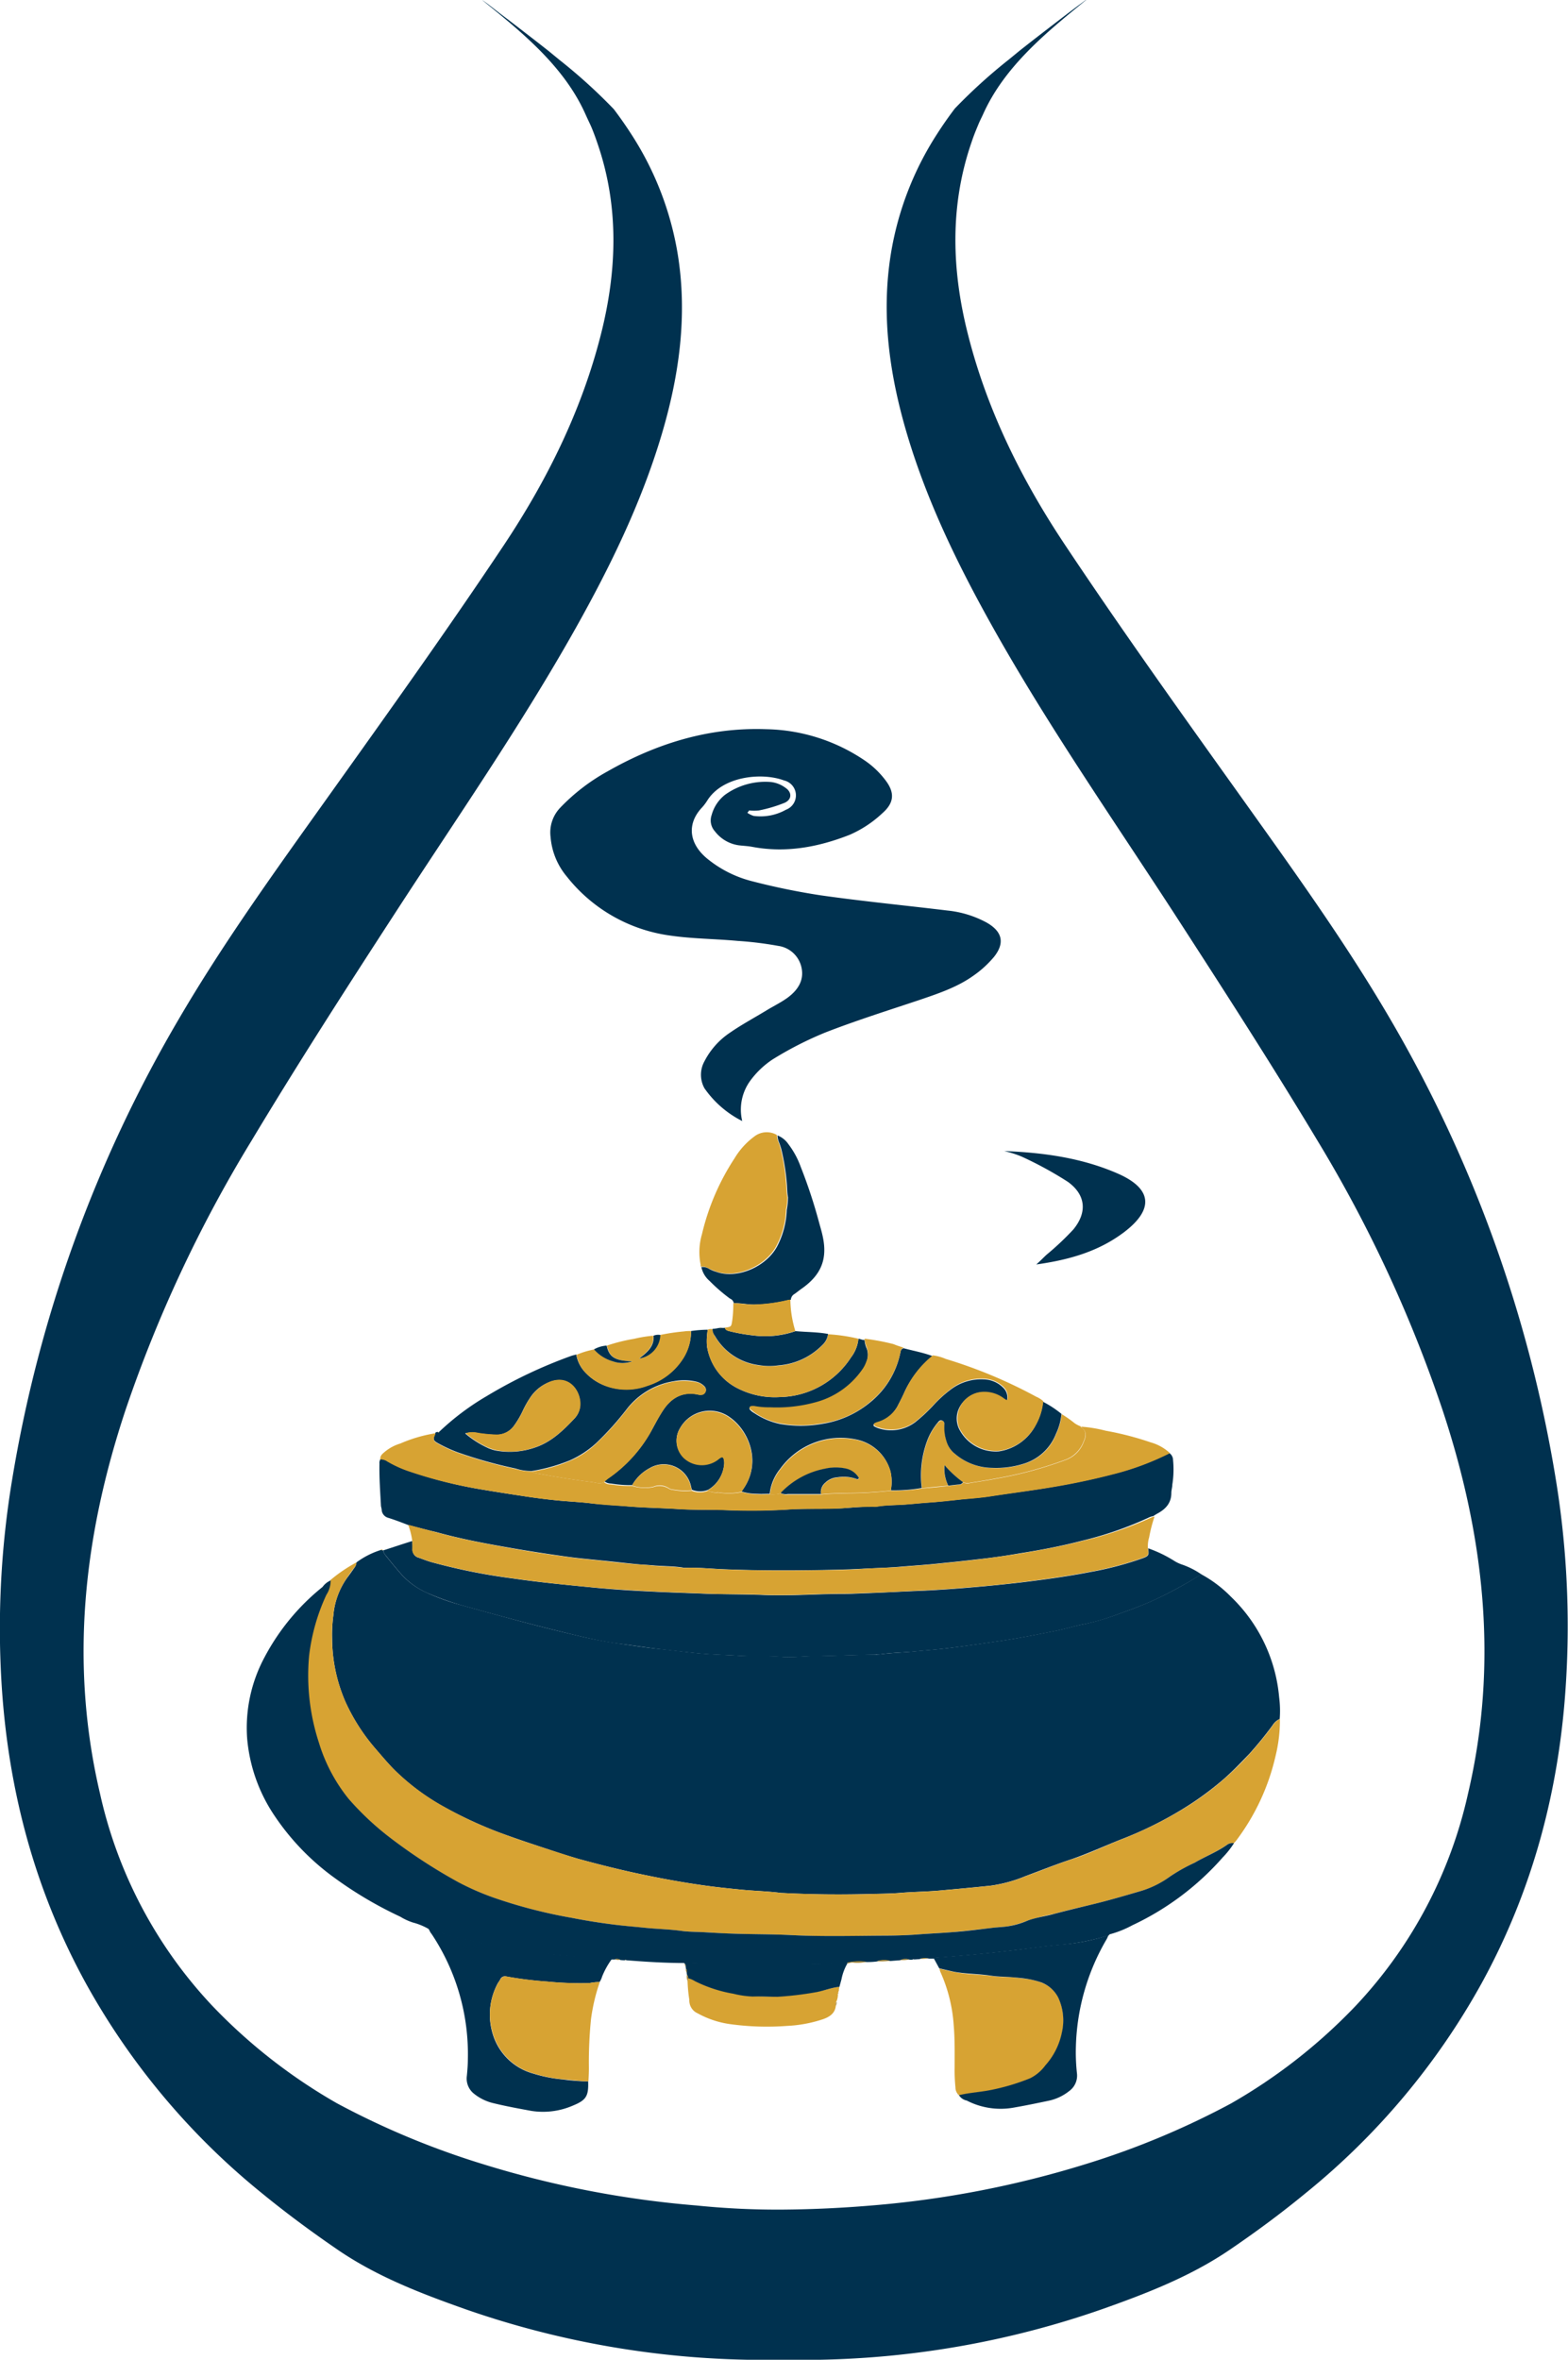 <svg id="Layer_1" data-name="Layer 1" xmlns="http://www.w3.org/2000/svg" viewBox="0 0 290.54 437.16"><title>قسـم البـخـور</title><path d="M393,305.41a247.71,247.71,0,0,0-30.73-85.3c-8.38-14.33-18.1-27.76-27.73-41.26-11-15.39-22-30.77-32.48-46.5-8-12-14.45-24.94-18-39.08-3-11.86-3.34-23.71.63-35.33.14-.41.28-.82.43-1.23.28-.76.59-1.5.9-2.25s.6-1.28.88-1.9c3.94-8.78,11.61-15.06,18.91-21a1.14,1.14,0,0,0,.2-.17c-.06,0-.67.47-.87.61l0,0h0l0,0h0c-1.26.92-2.5,1.87-3.74,2.81-2.6,2-5.21,4-7.74,6l-2,1.64a100,100,0,0,0-10,9.07c-1.12,1.48-2.19,3-3.18,4.54a58.07,58.07,0,0,0-8.67,22.34c-1.86,11.49-.23,22.71,3.08,33.75,3.74,12.46,9.42,24.07,15.75,35.38,10.24,18.28,22.2,35.47,33.59,53,9.06,14,18.06,27.94,26.62,42.2A249.15,249.15,0,0,1,372,292.56c7.73,23.3,10.44,46.9,4.75,71.12A83.78,83.78,0,0,1,355.94,403a101.45,101.45,0,0,1-23.13,18.11,150.14,150.14,0,0,1-26.71,11.16A184,184,0,0,1,266.23,440q-8.14.69-16.23.76T233.77,440a184,184,0,0,1-39.87-7.76,150.14,150.14,0,0,1-26.71-11.16A101.45,101.45,0,0,1,144.06,403a83.78,83.78,0,0,1-20.8-39.31c-5.69-24.22-3-47.82,4.75-71.12a249.15,249.15,0,0,1,23.26-49.72c8.56-14.26,17.56-28.25,26.62-42.2,11.39-17.56,23.35-34.75,33.59-53,6.33-11.31,12-22.92,15.75-35.38,3.31-11,4.94-22.26,3.08-33.75a58.07,58.07,0,0,0-8.67-22.34c-1-1.55-2.06-3.06-3.18-4.54a100,100,0,0,0-10-9.07l-2-1.64c-2.53-2-5.14-4-7.74-6C197.45,34,196.21,33,195,32.08h0l0,0h0l0,0c-.2-.14-.81-.59-.87-.61a1.14,1.14,0,0,0,.2.17c7.3,5.91,15,12.19,18.91,21,.28.62.58,1.26.88,1.9s.62,1.49.9,2.25c.15.41.29.82.43,1.23,4,11.62,3.63,23.47.63,35.33-3.58,14.14-10,27.06-18,39.08-10.49,15.73-21.5,31.11-32.48,46.5-9.63,13.5-19.35,26.93-27.73,41.26A247.71,247.71,0,0,0,107,305.41,168.39,168.39,0,0,0,105,343c1.18,19.76,6.09,38.44,15.64,55.84a132.39,132.39,0,0,0,32.65,38.91c4.51,3.69,9.21,7.16,14,10.44,7.3,5,15.51,8.14,23.78,11.06a168.15,168.15,0,0,0,52.77,9.34c2,0,4.08,0,6.11,0s4.07,0,6.11,0a168.15,168.15,0,0,0,52.77-9.34c8.27-2.92,16.48-6.09,23.78-11.06,4.82-3.28,9.52-6.75,14-10.44a132.39,132.39,0,0,0,32.65-38.91c9.55-17.4,14.46-36.08,15.64-55.84A168.39,168.39,0,0,0,393,305.41Z" transform="translate(-104.73 -31.42)" fill="#00314f"/><path d="M243.21,182a4.92,4.92,0,0,0,1.15.57,9.61,9.61,0,0,0,6-1.14A2.84,2.84,0,0,0,250,176c-4-1.5-11.27-.86-14.17,3.65a9.07,9.07,0,0,1-1.11,1.46c-2.76,3-2.35,6.7,1.24,9.53a21.41,21.41,0,0,0,8,4,127.05,127.05,0,0,0,12.81,2.64c7.81,1.11,15.66,1.87,23.51,2.82a19.31,19.31,0,0,1,7.21,2.2c2.95,1.65,3.49,3.78,1.43,6.38a19.43,19.43,0,0,1-3.88,3.53c-3,2.13-6.54,3.3-10,4.48-5.81,1.94-11.66,3.78-17.37,6a65.06,65.06,0,0,0-9.79,5,16.24,16.24,0,0,0-4.13,3.94,9.08,9.08,0,0,0-1.49,7.47,18.83,18.83,0,0,1-7-6.07,5.16,5.16,0,0,1,0-5,14.17,14.17,0,0,1,4.7-5.28c2.19-1.52,4.57-2.79,6.86-4.19,1.3-.79,2.7-1.46,3.94-2.38,1.81-1.37,3-3.15,2.48-5.53a5.13,5.13,0,0,0-4.32-4,65.35,65.35,0,0,0-7.5-.92c-4.2-.39-8.45-.39-12.58-1a29.43,29.43,0,0,1-19.09-10.93,13,13,0,0,1-3-7.31,6.61,6.61,0,0,1,1.81-5.46,36.45,36.45,0,0,1,8.73-6.7c9.09-5.18,18.81-8.2,29.39-7.82a33.57,33.57,0,0,1,18.36,5.85,16.21,16.21,0,0,1,3.65,3.46c1.88,2.38,1.78,4.29-.47,6.26a21.14,21.14,0,0,1-6.07,4c-5.75,2.26-11.76,3.4-18,2.23-.83-.16-1.69-.19-2.51-.29a6.75,6.75,0,0,1-4.45-2.6,3,3,0,0,1-.6-3,7.14,7.14,0,0,1,2.51-3.78,12.76,12.76,0,0,1,8.45-2.35,5.6,5.6,0,0,1,2.73,1.08c1.21.82,1.21,2.13-.13,2.76a26.5,26.5,0,0,1-4.79,1.43,8.49,8.49,0,0,1-1.82,0A4.37,4.37,0,0,1,243.21,182Z" transform="translate(-104.73 -31.42)" fill="#00314f"/><path d="M290.79,244.66c7.28.28,14.46,1.26,21.17,4.22,6.24,2.77,6.62,6.57,1.08,10.79-4.65,3.52-10,5.12-16.29,6,.94-.84,1.41-1.36,1.93-1.83a51.77,51.77,0,0,0,4.93-4.65c2.62-3.19,2.3-6.43-1-8.82a68.35,68.35,0,0,0-8.59-4.69A19.4,19.4,0,0,0,290.79,244.66Z" transform="translate(-104.73 -31.42)" fill="#00314f"/><path d="M282.19,419.34a1.89,1.89,0,0,1-.42-1.22,30.69,30.69,0,0,1-.15-3.71c0-2.63.05-5.26-.18-7.88a28.6,28.6,0,0,0-2.49-9.86,3.06,3.06,0,0,1-.14-.56c.94.23,1.88.47,2.86.65,2.11.43,4.23.43,6.34.66a22.39,22.39,0,0,0,2.44.24,24.39,24.39,0,0,1,3.71.28,12,12,0,0,1,3.61.8,5.71,5.71,0,0,1,3.1,2.81,10.24,10.24,0,0,1,.65,6.48,13.38,13.38,0,0,1-3,6.05,7.65,7.65,0,0,1-2.81,2.4,37.07,37.07,0,0,1-7.42,2.2c-1.92.38-3.85.47-5.77.94h0Z" transform="translate(-104.73 -31.42)" fill="#d7a333"/><path d="M282.42,419.57c1.88-.47,3.85-.56,5.78-.94a39.93,39.93,0,0,0,7.41-2.2,7.83,7.83,0,0,0,2.82-2.39,12.93,12.93,0,0,0,3.05-6.06,10,10,0,0,0-.66-6.48,5.9,5.9,0,0,0-3.1-2.81,16.09,16.09,0,0,0-3.61-.8c-1.22-.14-2.44-.23-3.71-.28a19.39,19.39,0,0,1-2.44-.24c-2.11-.28-4.27-.28-6.34-.65-.93-.19-1.87-.43-2.86-.66-.33-.61-.66-1.22-1-1.83a1.38,1.38,0,0,1,.75-.19c3.19-.23,6.38-.51,9.62-.84,2.16-.24,4.32-.47,6.48-.75s4.6-.61,6.9-.8a36.43,36.43,0,0,0,8.35-1.64h.24c-.1.18-.19.42-.29.61a41.41,41.41,0,0,0-5.72,19.8,35.82,35.82,0,0,0,.19,5.07,3.53,3.53,0,0,1-1.46,3.33,9.08,9.08,0,0,1-3.85,1.79c-2.25.47-4.46.93-6.71,1.31a13.68,13.68,0,0,1-8.4-1.36A2.19,2.19,0,0,1,282.42,419.57Z" transform="translate(-104.73 -31.42)" fill="#00314f"/><path d="M305,295.67c0,.05,0,.14.1.19,1,.7.84,1.64.42,2.58a5.71,5.71,0,0,1-3.19,3.33,72.58,72.58,0,0,1-12.95,3.52c-1.65.33-3.34.57-5,.85a2.24,2.24,0,0,1-1.22-.14,18.35,18.35,0,0,1-3.43-3.15,6.93,6.93,0,0,0,.71,3.8c-1.64.14-3.29.29-4.88.47a18.9,18.9,0,0,1,1-8.73,11.33,11.33,0,0,1,1.55-2.86,2.46,2.46,0,0,1,.33-.42c.28-.28.56-.61.94-.47s.37.61.37,1a8,8,0,0,0,.38,2.77,4.7,4.7,0,0,0,1.59,2.4,11,11,0,0,0,6.9,2.58,17,17,0,0,0,5.77-.75,9.24,9.24,0,0,0,6.06-5.59,10.93,10.93,0,0,0,1-3.66,21.92,21.92,0,0,1,2.4,1.69A4.89,4.89,0,0,0,305,295.67Z" transform="translate(-104.73 -31.42)" fill="#d7a333"/><path d="M275.05,394.28a2.15,2.15,0,0,1,1.79-.1A5.92,5.92,0,0,1,275.05,394.28Z" transform="translate(-104.73 -31.42)" fill="#a28336"/><path d="M271.44,394.51a2.13,2.13,0,0,1,1.78-.09A5.54,5.54,0,0,1,271.44,394.51Z" transform="translate(-104.73 -31.42)" fill="#a28336"/><path d="M273.69,394.37a.3.3,0,0,1,.33-.05C273.93,394.42,273.83,394.42,273.69,394.37Z" transform="translate(-104.73 -31.42)" fill="#a28336"/><path d="M310,390.1l.28-.28A.43.43,0,0,1,310,390.1Z" transform="translate(-104.73 -31.42)" fill="#b39651"/><path d="M282.19,419.34c.09.09.14.19.23.28A.35.35,0,0,1,282.19,419.34Z" transform="translate(-104.73 -31.42)" fill="#b39651"/><path d="M170.77,320.87a15.27,15.27,0,0,1,4.51-2.3c.14,0,.28.05.42.05h0a2.48,2.48,0,0,0,.52,1c.89,1.12,1.78,2.2,2.72,3.28a14.09,14.09,0,0,0,4.74,3.52,39.16,39.16,0,0,0,6.34,2.3c7.18,2,14.41,4,21.63,5.68,2.54.61,5.12,1.13,7.75,1.5s5,.75,7.55,1,4.84.57,7.28.8,4.83.28,7.27.43c2.73.14,5.5,0,8.22.23,1.92.14,3.89-.14,5.82-.14,3.8-.05,7.55-.24,11.35-.28a1.6,1.6,0,0,0,.47,0c2.35-.33,4.7-.37,7-.61,1.93-.19,3.9-.33,5.82-.56,3.19-.38,6.39-.85,9.58-1.32,3.56-.51,7.08-1.22,10.6-1.92,1.65-.33,3.29-.85,4.93-1.17a44.62,44.62,0,0,0,6-1.69c2.49-.9,5-1.79,7.42-2.91a76.22,76.22,0,0,0,8.59-4.7,23,23,0,0,1,5.53,4.18,29.4,29.4,0,0,1,8.92,18.63,19.5,19.5,0,0,1,.1,4,2.93,2.93,0,0,0-1.32,1.17,68.78,68.78,0,0,1-4.41,5.4c-1.64,1.69-3.29,3.43-5.07,4.93a57.88,57.88,0,0,1-7.37,5.3,69.7,69.7,0,0,1-11.17,5.49c-3.09,1.22-6.15,2.63-9.29,3.71-2.86.94-5.63,2.06-8.45,3.1a26.12,26.12,0,0,1-6.47,1.78c-3.1.33-6.2.61-9.3.89-2.58.24-5.16.24-7.74.47-1.88.14-3.76.14-5.63.19-5.31.14-10.56.09-15.87-.19h-.23c-2.44-.33-4.93-.37-7.37-.61s-4.69-.47-7-.8c-3.66-.51-7.32-1.17-10.93-1.92-4.13-.85-8.26-1.88-12.35-3q-2.67-.78-5.35-1.69c-3.05-1-6.05-2-9.06-3.1A78.6,78.6,0,0,1,187,366.16a42,42,0,0,1-9-6.66c-1.31-1.31-2.53-2.77-3.75-4.18a35.86,35.86,0,0,1-5.54-8.68,29.65,29.65,0,0,1-2.44-11.59,26.68,26.68,0,0,1,.23-4.37,14,14,0,0,1,2.58-7c.47-.61.89-1.22,1.32-1.83A1.71,1.71,0,0,0,170.77,320.87Z" transform="translate(-104.73 -31.42)" fill="#00314f"/><path d="M170.77,320.87a1.37,1.37,0,0,1-.38.94c-.47.61-.89,1.22-1.31,1.83a14.52,14.52,0,0,0-2.58,7,27.72,27.72,0,0,0-.24,4.36,29.79,29.79,0,0,0,2.44,11.59,36,36,0,0,0,5.54,8.69c1.22,1.4,2.4,2.86,3.76,4.17a41.59,41.59,0,0,0,9,6.67A73.84,73.84,0,0,0,197.52,371c3,1.13,6,2.11,9.06,3.1,1.78.56,3.57,1.17,5.35,1.69,4.08,1.12,8.17,2.16,12.34,3,3.62.75,7.28,1.41,10.94,1.93,2.34.32,4.69.56,7,.79s4.93.29,7.37.61h.23c5.3.24,10.56.33,15.86.19,1.88-.05,3.76-.05,5.64-.19,2.58-.23,5.16-.23,7.74-.47,3.1-.28,6.2-.56,9.29-.89a25.65,25.65,0,0,0,6.48-1.78c2.82-1,5.58-2.16,8.45-3.1,3.19-1,6.19-2.49,9.29-3.71a73.69,73.69,0,0,0,11.17-5.49,54.55,54.55,0,0,0,7.37-5.3,56.27,56.27,0,0,0,5.07-4.93,69.2,69.2,0,0,0,4.41-5.4,2.91,2.91,0,0,1,1.31-1.17,27.56,27.56,0,0,1-.8,6.81,41.25,41.25,0,0,1-7.27,15.67,4.42,4.42,0,0,1-.47.52,2.06,2.06,0,0,0-1.17.23c-1.93,1.36-4.09,2.21-6.1,3.38a39.63,39.63,0,0,0-4.6,2.58,16.22,16.22,0,0,1-5.73,2.77c-2.86.85-5.77,1.69-8.68,2.4-2.35.56-4.69,1.08-7,1.73a48.73,48.73,0,0,0-5,1.27,16.24,16.24,0,0,1-4.22,1.13,16,16,0,0,0-1.69.14c-2.58.28-5.21.61-7.79.84-2.35.19-4.69.28-7,.47-2.07.14-4.13.19-6.2.19-5.63.05-11.26.19-16.89-.1-3.66-.18-7.32-.14-11-.28-1.88,0-3.75-.23-5.63-.28-1.18-.05-2.35-.05-3.48-.19-2.34-.32-4.69-.37-7-.61-1.84-.18-3.67-.32-5.5-.56-2.67-.33-5.35-.75-8-1.27a92.76,92.76,0,0,1-13.85-3.52,49.74,49.74,0,0,1-7.23-3.09A100.88,100.88,0,0,1,177,371.89a50.6,50.6,0,0,1-7.79-7.27,30,30,0,0,1-5.49-10.38,38,38,0,0,1-1.88-9.48,34.76,34.76,0,0,1,.05-6.61,38.24,38.24,0,0,1,3.24-11.32,5.48,5.48,0,0,0,.8-2.67A28,28,0,0,1,170.77,320.87Z" transform="translate(-104.73 -31.42)" fill="#d7a333"/><path d="M166,324.21a4.83,4.83,0,0,1-.8,2.67A37.09,37.09,0,0,0,162,338.19a40.12,40.12,0,0,0,1.83,16.1,30.75,30.75,0,0,0,5.49,10.37,52.21,52.21,0,0,0,7.79,7.28,100.07,100.07,0,0,0,12.53,8.16,48.72,48.72,0,0,0,7.23,3.1,92.64,92.64,0,0,0,13.84,3.52c2.63.52,5.31.94,8,1.27,1.83.23,3.66.37,5.49.56,2.35.24,4.7.28,7,.61,1.13.14,2.3.14,3.47.19,1.88.09,3.76.23,5.64.28,3.66.14,7.37.09,11,.28,5.63.28,11.26.14,16.89.1,2.07,0,4.13-.05,6.2-.19,2.34-.19,4.69-.28,7-.47,2.62-.19,5.21-.56,7.79-.85l1.69-.14a14.46,14.46,0,0,0,4.22-1.12c1.64-.61,3.33-.8,5-1.27,2.3-.61,4.65-1.17,7-1.74,2.91-.7,5.82-1.55,8.68-2.39a17.54,17.54,0,0,0,5.72-2.77,33.43,33.43,0,0,1,4.6-2.58c2-1.17,4.18-2,6.1-3.38a1.8,1.8,0,0,1,1.18-.23,16.34,16.34,0,0,1-2.07,2.62,51.26,51.26,0,0,1-16.75,12.58,19.17,19.17,0,0,1-4.23,1.69l-.28.28h-.19a42,42,0,0,1-8.35,1.65c-2.3.18-4.6.51-6.9.79s-4.32.52-6.47.75c-3.2.33-6.39.61-9.63.85a1.4,1.4,0,0,0-.75.19c-.28,0-.61,0-.89,0a2.13,2.13,0,0,0-1.78.09c-.33,0-.71.05-1,.05a.28.28,0,0,0-.33.05c-.14,0-.33,0-.47,0a2,2,0,0,0-1.79.1l-1.83.14a4,4,0,0,0-2.48.09,13.87,13.87,0,0,1-1.93.1,9.72,9.72,0,0,0-3.52.14c-2.06,0-4.08.28-6.15.23-8-.14-16.09.19-24.12-.19-3.57,0-7.13-.23-10.7-.51-.09-.1-.14-.1-.23,0a5.43,5.43,0,0,1-.9-.05,1,1,0,0,0-1-.09h-.47c-2.3-.1-4.55-.28-6.81-.52-1.59-.14-3.19-.28-4.78-.47-3.24-.42-6.53-.89-9.77-1.45s-6.38-1.36-9.52-2.16a11.68,11.68,0,0,0-3-.85h0c0-.09-.14-.14-.18-.23a11.69,11.69,0,0,0-2.87-1.17,10.89,10.89,0,0,1-2.34-1.08,72.76,72.76,0,0,1-12.11-7.14,45.36,45.36,0,0,1-11.27-11.68,30.16,30.16,0,0,1-5-14.27,27.62,27.62,0,0,1,3.24-15,41.6,41.6,0,0,1,10.74-13A3.5,3.5,0,0,1,166,324.21Z" transform="translate(-104.73 -31.42)" fill="#00314f"/><path d="M180.34,313.93c-1.22-.47-2.44-.94-3.66-1.32a1.64,1.64,0,0,1-1.22-1.4c0-.24-.09-.52-.14-.8-.14-2.63-.33-5.21-.28-7.84a1.3,1.3,0,0,1,.19-.84,2.13,2.13,0,0,1,1.27.37,20.5,20.5,0,0,0,4,1.83A84.23,84.23,0,0,0,194,307.36c2.77.47,5.54.89,8.31,1.31,1.88.28,3.8.52,5.68.71s4,.28,6,.51c2.4.28,4.84.38,7.28.61,3,.24,6.05.28,9.05.47s5.78.1,8.64.19c3.85.14,7.7.14,11.59-.09,3.38-.24,6.76-.05,10.09-.24,2.11-.09,4.18-.38,6.29-.28a.74.74,0,0,0,.33-.05c1.74-.28,3.52-.23,5.26-.37,1.31-.1,2.62-.24,3.89-.33,2.11-.14,4.23-.38,6.38-.61,1.69-.19,3.38-.28,5-.52,3.28-.51,6.61-.94,9.9-1.45,4.41-.71,8.78-1.55,13.09-2.68a49.53,49.53,0,0,0,10.61-3.94,1.6,1.6,0,0,1,.7,1.31,17.81,17.81,0,0,1-.14,4.56c0,.51-.18,1-.18,1.54,0,1.88-1.08,3-2.59,3.81a8.79,8.79,0,0,0-.75.47,3.16,3.16,0,0,0-.65.18,65.5,65.5,0,0,1-12.53,4.37c-3.81,1-7.7,1.73-11.55,2.34-2.68.47-5.35.85-8,1.13-2.34.28-4.69.52-7,.75-2.2.24-4.41.38-6.61.56-2.58.24-5.17.29-7.75.43s-5,.19-7.51.23c-5.91.1-11.82.1-17.78-.14-2.49-.09-5-.37-7.51-.28a.74.74,0,0,1-.33-.05c-1.88-.28-3.8-.23-5.73-.42-1.17-.09-2.39-.14-3.56-.28-1.93-.19-3.85-.42-5.82-.61-2.26-.24-4.46-.42-6.71-.75-3.67-.52-7.33-1.08-11-1.74-4.31-.75-8.63-1.59-12.86-2.77C183.91,314.87,182.13,314.4,180.34,313.93Z" transform="translate(-104.73 -31.42)" fill="#00314f"/><path d="M327.34,323.08a83.07,83.07,0,0,1-8.59,4.69c-2.44,1.13-4.93,2-7.42,2.91a40,40,0,0,1-6,1.69c-1.64.33-3.28.85-4.93,1.18-3.52.7-7,1.4-10.6,1.92-3.19.47-6.39.94-9.58,1.31-1.92.24-3.89.38-5.82.57-2.34.23-4.69.23-7,.61a2.07,2.07,0,0,0-.47,0c-3.8.05-7.55.24-11.35.29-1.93,0-3.9.28-5.82.14-2.72-.19-5.49-.05-8.22-.24-2.44-.14-4.88-.19-7.27-.42s-4.83-.52-7.28-.8-5.06-.7-7.55-1-5.16-.89-7.75-1.5c-7.27-1.74-14.45-3.66-21.63-5.68a51.64,51.64,0,0,1-6.34-2.3,14.22,14.22,0,0,1-4.74-3.52c-.94-1.08-1.83-2.16-2.72-3.29a1.87,1.87,0,0,1-.52-1c1.79-.57,3.57-1.18,5.4-1.74,0,.47.05,1,.05,1.46a1.49,1.49,0,0,0,1.13,1.64c.79.28,1.59.61,2.44.84a110.22,110.22,0,0,0,15,3c5.11.75,10.28,1.22,15.39,1.73,3.19.29,6.43.52,9.62.66,3.43.19,6.81.28,10.23.42,3.62.14,7.28.1,10.94.24,5,.23,10-.19,15.06-.19,1.55,0,3-.09,4.6-.14,3.52-.14,7-.33,10.56-.47q4.1-.21,8.17-.56c3.38-.28,6.71-.61,10-1,4.13-.51,8.26-1.07,12.35-1.87a60.91,60.91,0,0,0,9.57-2.49c1.36-.47,1.41-.61,1.22-1.92a23.63,23.63,0,0,1,4.93,2.39,6.8,6.8,0,0,0,1.31.61A14.86,14.86,0,0,1,327.34,323.08Z" transform="translate(-104.73 -31.42)" fill="#00314f"/><path d="M232.77,278a23,23,0,0,1,3.1-.24,12.54,12.54,0,0,0-.15,3,10.53,10.53,0,0,0,5.64,7.83,15.12,15.12,0,0,0,7.83,1.65,16.06,16.06,0,0,0,13.24-7.37,6.72,6.72,0,0,0,1.36-3.43c.38,0,.7.28,1.13.19a4.9,4.9,0,0,0,.42,1.64,3.61,3.61,0,0,1-.1,2.63,6.17,6.17,0,0,1-.79,1.5,15,15,0,0,1-8.59,6,27.11,27.11,0,0,1-8.45.94,11.72,11.72,0,0,1-2.91-.23A1.36,1.36,0,0,0,244,292a.34.34,0,0,0-.37.19c-.1.14,0,.33.09.42a3.09,3.09,0,0,0,.8.61,13.52,13.52,0,0,0,4.74,2,22.31,22.31,0,0,0,7.69,0,18.34,18.34,0,0,0,9.39-4.32,15.78,15.78,0,0,0,5.16-8.63c.1-.42.1-.94.66-1.08,1.78.47,3.61.8,5.35,1.45a18.72,18.72,0,0,0-5.21,6.72c-.33.75-.7,1.5-1.08,2.2a6.23,6.23,0,0,1-3.85,3.38c-.23.09-.42.14-.61.23s-.28.38,0,.52a3.64,3.64,0,0,0,.61.28,7.45,7.45,0,0,0,7-1.12,31.11,31.11,0,0,0,3.15-2.91,23,23,0,0,1,3.38-3.1,9.23,9.23,0,0,1,6.1-1.88,5.18,5.18,0,0,1,3.57,1.5,2.46,2.46,0,0,1,.75,2.4.42.42,0,0,1-.19,0,3.19,3.19,0,0,1-.56-.37,6.21,6.21,0,0,0-3.95-1.13c-2.67.14-5.63,3.15-4.27,6.57a7.6,7.6,0,0,0,7.46,4.37,9.25,9.25,0,0,0,6.81-4.84,11,11,0,0,0,1.36-4.36,19.33,19.33,0,0,1,3.43,2.25,10.86,10.86,0,0,1-1,3.66,9.33,9.33,0,0,1-6.05,5.59,17.09,17.09,0,0,1-5.78.75,10.83,10.83,0,0,1-6.89-2.58,4.66,4.66,0,0,1-1.6-2.4,7.87,7.87,0,0,1-.38-2.77c0-.37.1-.79-.37-1s-.71.19-.94.47a3,3,0,0,0-.33.42,11.33,11.33,0,0,0-1.55,2.86,18.51,18.51,0,0,0-1,8.73,29.06,29.06,0,0,1-5.73.43,8.12,8.12,0,0,0-.09-3.57,8.24,8.24,0,0,0-6.43-5.87,13.81,13.81,0,0,0-14,5.49,8.77,8.77,0,0,0-1.92,4.6c-.75,0-1.55.05-2.3,0a9.9,9.9,0,0,1-2.91-.42l.24-.38c3.52-4.88,1.22-10.84-2.4-13.37a6.31,6.31,0,0,0-9.24,2,4.37,4.37,0,0,0,.65,5.39,5,5,0,0,0,6.57.24c.61-.47.85-.38.94.33a3,3,0,0,1,0,.89,6.13,6.13,0,0,1-3,4.6,4,4,0,0,1-3-.05c0-.23-.1-.42-.14-.66a5.16,5.16,0,0,0-7.75-3.28,8,8,0,0,0-3.14,3.1,21.41,21.41,0,0,1-3.9-.29,2.07,2.07,0,0,1-1.26-.42l.61-.47a26.17,26.17,0,0,0,7.93-8.59c.8-1.4,1.5-2.86,2.39-4.17,1.55-2.3,3.66-3.48,6.53-2.82a1.21,1.21,0,0,0,.42,0,1,1,0,0,0,.89-.61.89.89,0,0,0-.23-.94,3,3,0,0,0-1.46-.85,10,10,0,0,0-4.22-.09,13.77,13.77,0,0,0-8.78,5.26,54.51,54.51,0,0,1-5.63,6.24,18,18,0,0,1-4.79,3.14,31.74,31.74,0,0,1-7.13,2,9.61,9.61,0,0,1-3-.47,84.34,84.34,0,0,1-10.7-3,26.33,26.33,0,0,1-3.66-1.69c-.84-.47-.94-.7-.56-1.6.05-.09.05-.23.09-.32s.28-.19.47-.15.14.05.19,0a47.57,47.57,0,0,1,8.87-6.67,87.71,87.71,0,0,1,15.72-7.46c.28-.09.57-.14.85-.23a6.29,6.29,0,0,0,1.55,3.19,9.6,9.6,0,0,0,4.5,2.81,11.11,11.11,0,0,0,7.09-.23,12.17,12.17,0,0,0,6.76-5.26A9.1,9.1,0,0,0,232.77,278Zm-41.82,19a18.21,18.21,0,0,0,4,2.58,6.93,6.93,0,0,0,1.92.61,14.21,14.21,0,0,0,7-.61c3-1,5.21-3.14,7.33-5.4a3.88,3.88,0,0,0,1-3.1c-.19-2.34-2.3-5.06-5.82-3.56a7.48,7.48,0,0,0-3.47,2.91,17.47,17.47,0,0,0-1.27,2.25,17,17,0,0,1-1.64,2.82,4,4,0,0,1-3.47,1.73,32.85,32.85,0,0,1-3.34-.33A4.69,4.69,0,0,0,191,296.94Z" transform="translate(-104.73 -31.42)" fill="#00314f"/><path d="M317.43,318.2c.19,1.36.14,1.45-1.22,1.92a60.35,60.35,0,0,1-9.57,2.49c-4.08.8-8.21,1.36-12.34,1.88-3.34.42-6.72.75-10.05,1-2.72.24-5.44.42-8.16.56-3.52.14-7,.38-10.56.47-1.55.05-3,.14-4.6.14-5,0-10.05.43-15.07.19-3.66-.14-7.27-.05-10.93-.23-3.43-.14-6.81-.24-10.23-.43-3.24-.18-6.43-.37-9.63-.65-5.16-.47-10.27-1-15.39-1.74a113.65,113.65,0,0,1-15-3c-.85-.24-1.64-.57-2.44-.85a1.59,1.59,0,0,1-1.13-1.64,14.25,14.25,0,0,0,0-1.46,12.66,12.66,0,0,0-.75-2.95l5.31,1.41c4.22,1.17,8.54,2,12.86,2.77q5.49,1,11,1.73c2.2.33,4.46.52,6.71.75,1.92.24,3.85.42,5.82.61,1.17.1,2.39.14,3.57.28,1.87.19,3.8.14,5.72.43.1,0,.24,0,.33,0,2.54-.09,5,.19,7.51.29,5.91.23,11.87.23,17.79.14,2.49-.05,5-.05,7.51-.24s5.16-.19,7.74-.42c2.21-.19,4.41-.33,6.62-.56s4.69-.47,7-.76c2.67-.32,5.35-.7,8-1.12,3.9-.66,7.75-1.36,11.55-2.35A65.74,65.74,0,0,0,318,312.57a2.55,2.55,0,0,1,.66-.19,25.66,25.66,0,0,0-1,3.85A5.54,5.54,0,0,0,317.43,318.2Z" transform="translate(-104.73 -31.42)" fill="#d7a333"/><path d="M185.41,296.94c0,.09,0,.23-.09.33-.38.89-.28,1.12.56,1.59a26.33,26.33,0,0,0,3.66,1.69,84.34,84.34,0,0,0,10.7,3,10.93,10.93,0,0,0,3,.47,3.48,3.48,0,0,0,1.36.42c3.28.61,6.57,1.13,9.85,1.55.71.09,1.46.42,2.21,0a1.74,1.74,0,0,0,1.27.42,21.23,21.23,0,0,0,3.89.28,8,8,0,0,0,3.94.24,3.2,3.2,0,0,1,2.91.28,1.93,1.93,0,0,0,.76.23,12.18,12.18,0,0,0,3.47.15,4,4,0,0,0,3,0,3.46,3.46,0,0,0,1.92.33,11.69,11.69,0,0,0,4.41-.09,10.24,10.24,0,0,0,2.91.42c.75.05,1.55,0,2.3,0a5.63,5.63,0,0,0,2-.19,2.11,2.11,0,0,0,1.32.24h6.14c1.69-.19,3.34-.19,5-.24a75.47,75.47,0,0,0,7.93-.47,33,33,0,0,0,5.72-.42c1.65-.14,3.29-.28,4.88-.47.71-.09,1.46-.19,2.16-.23a.83.83,0,0,0,.61-.43,1.74,1.74,0,0,0,1.22.14c1.65-.28,3.34-.51,5-.84a73.13,73.13,0,0,0,12.95-3.52,5.57,5.57,0,0,0,3.19-3.33c.43-.94.57-1.88-.42-2.58,0-.05,0-.14-.09-.19a25,25,0,0,1,4.55.75,56.27,56.27,0,0,1,8.35,2.16,8.64,8.64,0,0,1,3.57,2,51.11,51.11,0,0,1-10.61,3.94c-4.31,1.12-8.68,2-13.09,2.67-3.29.52-6.57.94-9.9,1.46-1.65.23-3.34.37-5,.51-2.11.24-4.22.47-6.38.61-1.31.1-2.63.24-3.89.33-1.74.14-3.52.1-5.26.38-.09,0-.23.05-.33.05a53,53,0,0,0-6.29.28c-3.38.19-6.76,0-10.09.23a106.7,106.7,0,0,1-11.59.1c-2.86-.1-5.77,0-8.64-.19s-6.05-.24-9.05-.47c-2.44-.19-4.84-.28-7.28-.61-2-.24-4-.33-6-.52s-3.8-.42-5.68-.7c-2.77-.42-5.54-.85-8.31-1.32A83.16,83.16,0,0,1,180.48,304a21.65,21.65,0,0,1-4-1.83,2.15,2.15,0,0,0-1.27-.38c-.1-.61.33-1,.7-1.31a8.12,8.12,0,0,1,3-1.64A26.54,26.54,0,0,1,185.41,296.94Z" transform="translate(-104.73 -31.42)" fill="#d7a333"/><path d="M184.24,388.88a11,11,0,0,1,3,.84c3.15.8,6.29,1.6,9.53,2.16s6.48,1,9.76,1.46c1.6.23,3.19.33,4.79.47,2.25.23,4.55.37,6.8.51a14.67,14.67,0,0,0-1.83,3.29,3.54,3.54,0,0,1-.47,1,8.85,8.85,0,0,0-1.87.19,61.93,61.93,0,0,1-7.84-.28,68.46,68.46,0,0,1-7.56-.94.93.93,0,0,0-1.12.52c-.14.28-.33.51-.47.75a12.21,12.21,0,0,0-.94,9.34,10.8,10.8,0,0,0,7.51,7.37,26,26,0,0,0,5.4,1.08,40.48,40.48,0,0,0,4.78.37c.1,2.72-.37,3.47-2.77,4.46a13.92,13.92,0,0,1-7.79,1c-2.34-.43-4.64-.85-6.94-1.41a9,9,0,0,1-3.62-1.74,3.57,3.57,0,0,1-1.36-3.28c.1-1,.19-2.12.19-3.15a40.1,40.1,0,0,0-6.71-23.18A2.59,2.59,0,0,1,184.24,388.88Z" transform="translate(-104.73 -31.42)" fill="#00314f"/><path d="M213.76,417c-1.6,0-3.19-.28-4.79-.38a26.41,26.41,0,0,1-5.39-1.08,10.86,10.86,0,0,1-7.51-7.36,11.8,11.8,0,0,1,.93-9.34c.15-.29.33-.52.47-.75a1,1,0,0,1,1.13-.52,68.16,68.16,0,0,0,7.56.94,62.18,62.18,0,0,0,7.83.28,8.88,8.88,0,0,1,1.88-.19,34.65,34.65,0,0,0-1.64,6.95,80.85,80.85,0,0,0-.38,9C213.85,415.3,213.81,416.19,213.76,417Z" transform="translate(-104.73 -31.42)" fill="#d7a333"/><path d="M234.55,265.68a11.71,11.71,0,0,1,.24-5.58A43.82,43.82,0,0,1,240.84,246a13.81,13.81,0,0,1,3.61-4,3.75,3.75,0,0,1,4.23-.32,3.59,3.59,0,0,0,.33,1.4,10.69,10.69,0,0,1,.37,1.18,39.59,39.59,0,0,1,1,6.19c.1.89.05,1.79.24,2.68a9.74,9.74,0,0,1-.24,2.34,15.38,15.38,0,0,1-1.64,6.48c-1.92,4-7.55,6.43-11.4,5-.47-.19-.89-.33-1.36-.56a2.38,2.38,0,0,0-1.41-.33h0A.31.31,0,0,0,234.55,265.68Z" transform="translate(-104.73 -31.42)" fill="#d7a333"/><path d="M298.05,291a11,11,0,0,1-1.36,4.37,9.24,9.24,0,0,1-6.81,4.83,7.59,7.59,0,0,1-7.46-4.36,4.93,4.93,0,0,1,4.27-6.57,6,6,0,0,1,3.95,1.12c.18.15.37.24.56.38a.69.69,0,0,0,.19-.05,2.44,2.44,0,0,0-.75-2.39,5.46,5.46,0,0,0-3.57-1.5,9.14,9.14,0,0,0-6.1,1.88,26.09,26.09,0,0,0-3.38,3.09,29,29,0,0,1-3.15,2.91,7.43,7.43,0,0,1-7,1.13,1.54,1.54,0,0,1-.61-.28.28.28,0,0,1,0-.52,3.28,3.28,0,0,1,.61-.23,6.25,6.25,0,0,0,3.85-3.38c.38-.75.75-1.46,1.08-2.21a18.15,18.15,0,0,1,5.21-6.71,8.67,8.67,0,0,1,2.39.66,89.29,89.29,0,0,1,16.76,7A4.85,4.85,0,0,1,298.05,291Z" transform="translate(-104.73 -31.42)" fill="#d7a333"/><path d="M234.69,266.15a2.16,2.16,0,0,1,1.41.33,7.07,7.07,0,0,0,1.36.56c3.9,1.41,9.48-1,11.41-5a15.69,15.69,0,0,0,1.64-6.48,13.16,13.16,0,0,0,.23-2.34c-.18-.89-.14-1.79-.23-2.68a40.79,40.79,0,0,0-1-6.19c-.1-.38-.24-.8-.38-1.18a3.59,3.59,0,0,1-.33-1.4,4.34,4.34,0,0,1,2,1.59,15.79,15.79,0,0,1,2.3,4.23,94.94,94.94,0,0,1,3.38,10.23c.24.89.52,1.78.71,2.72.89,4.18-.33,7.13-4,9.67-.47.33-.89.7-1.36,1a1.32,1.32,0,0,0-.56,1,8.63,8.63,0,0,0-1,.19,29.1,29.1,0,0,1-5.77.71c-1.27,0-2.54-.33-3.8-.24A1.1,1.1,0,0,0,240,272a31.47,31.47,0,0,1-3.8-3.29A4.57,4.57,0,0,1,234.69,266.15Z" transform="translate(-104.73 -31.42)" fill="#00314f"/><path d="M263.79,279.43a7,7,0,0,1-1.36,3.43,16.06,16.06,0,0,1-13.24,7.37,15.12,15.12,0,0,1-7.83-1.65,10.37,10.37,0,0,1-5.64-7.83,12.54,12.54,0,0,1,.15-3,1.41,1.41,0,0,1,.89-.09,2.9,2.9,0,0,0,.42,1.27,11,11,0,0,0,8.12,5.44,16.44,16.44,0,0,0,3.71.05,12.65,12.65,0,0,0,8.07-3.76,3.21,3.21,0,0,0,1.08-2.06A31.86,31.86,0,0,1,263.79,279.43Z" transform="translate(-104.73 -31.42)" fill="#d7a333"/><path d="M260.27,399.49a4,4,0,0,0-.09.47l-.05,0a.16.16,0,0,0,.05.14c-.05.19-.1.33-.14.52a.27.27,0,0,0-.05.19h0l-.05,0a.16.16,0,0,0,.05.14,3.31,3.31,0,0,1-.24,1.18.76.76,0,0,0-.14.75c-.09,1.5-1.17,2.2-2.44,2.63a24.56,24.56,0,0,1-6.61,1.22,49.77,49.77,0,0,1-10.56-.33,17.31,17.31,0,0,1-6-2,2.57,2.57,0,0,1-1.54-2.3l0-.05s0-.09,0-.14a27.75,27.75,0,0,1-.33-3.52c0-.18,0-.37.09-.56a2.78,2.78,0,0,1,1.22.52,25.57,25.57,0,0,0,7.14,2.34,17.68,17.68,0,0,0,3.56.52c1.55,0,3.05.14,4.6.05a53.31,53.31,0,0,0,7.14-.85C257.36,400.24,258.77,399.63,260.27,399.49Z" transform="translate(-104.73 -31.42)" fill="#d7a333"/><path d="M260.27,399.49c-1.5.14-2.91.75-4.36,1a60.75,60.75,0,0,1-7.14.85c-1.55,0-3.05-.1-4.6-.05a17.68,17.68,0,0,1-3.56-.52,25.57,25.57,0,0,1-7.14-2.34,4,4,0,0,0-1.22-.52.92.92,0,0,0-.23-.66c0-.14-.05-.23-.05-.37a.84.84,0,0,0-.14-.75c0-.14-.05-.28-.05-.43a.53.53,0,0,0-.19-.51,2.31,2.31,0,0,0-.14-.19c8,.38,16.1,0,24.13.19,2.06.05,4.08-.28,6.15-.24a.51.51,0,0,0,0,.24,9.4,9.4,0,0,0-1.08,2.91Z" transform="translate(-104.73 -31.42)" fill="#00314f"/><path d="M232.77,278a9.18,9.18,0,0,1-1.32,4.93,12.14,12.14,0,0,1-6.75,5.25,11.18,11.18,0,0,1-7.09.24,10.15,10.15,0,0,1-4.51-2.82,6.46,6.46,0,0,1-1.55-3.19,15.53,15.53,0,0,1,3.29-1,7.74,7.74,0,0,0,3.47,2.2,5.3,5.3,0,0,0,3.62,0c-3.2-.09-4.27-.75-4.74-2.91a32.27,32.27,0,0,1,5.06-1.26,22.83,22.83,0,0,1,3.52-.57c.19,2-1.22,3.05-2.62,4.23a4.58,4.58,0,0,0,3.89-4.37,38.4,38.4,0,0,1,4.46-.66C231.92,278,232.35,278,232.77,278Z" transform="translate(-104.73 -31.42)" fill="#d7a333"/><path d="M272.19,281.08c-.56.18-.56.65-.66,1.07a15.8,15.8,0,0,1-5.16,8.64,17.59,17.59,0,0,1-9.39,4.32,21.37,21.37,0,0,1-7.69,0,12.48,12.48,0,0,1-4.74-2c-.28-.19-.52-.43-.8-.61a.35.35,0,0,1-.09-.43.41.41,0,0,1,.37-.18,2.07,2.07,0,0,1,.47,0,14.79,14.79,0,0,0,2.91.24,27.11,27.11,0,0,0,8.45-.94,15.3,15.3,0,0,0,8.59-6,5.52,5.52,0,0,0,.79-1.5,3.62,3.62,0,0,0,.1-2.63,6.18,6.18,0,0,1-.42-1.64,42.29,42.29,0,0,1,5.35,1A17.86,17.86,0,0,0,272.19,281.08Z" transform="translate(-104.73 -31.42)" fill="#d7a333"/><path d="M258.16,278.54a3.33,3.33,0,0,1-1.08,2.07,12.64,12.64,0,0,1-8.07,3.75,12.15,12.15,0,0,1-3.71-.05,11,11,0,0,1-8.12-5.44,2,2,0,0,1-.42-1.27c.47,0,.94-.14,1.4-.19l.1,0,.09,0a4.23,4.23,0,0,0,.71,0c.14.47.56.56.94.65a32.64,32.64,0,0,0,4.31.76,17.21,17.21,0,0,0,7.84-.8C254.12,278.21,256.14,278.17,258.16,278.54Z" transform="translate(-104.73 -31.42)" fill="#00314f"/><path d="M252.1,278a16.91,16.91,0,0,1-7.83.8,32.77,32.77,0,0,1-4.32-.75c-.42-.09-.8-.19-.94-.66,1.27-.18,1.22-.18,1.41-1.4a23.88,23.88,0,0,0,.19-3.15c1.26,0,2.48.28,3.8.24a29.47,29.47,0,0,0,5.77-.71,8.63,8.63,0,0,1,1-.19A20.41,20.41,0,0,0,252.1,278Z" transform="translate(-104.73 -31.42)" fill="#d7a333"/><path d="M217.14,280.7c.47,2.16,1.55,2.82,4.74,2.91a5.33,5.33,0,0,1-3.61,0,7.34,7.34,0,0,1-3.48-2.21A5.5,5.5,0,0,1,217.14,280.7Z" transform="translate(-104.73 -31.42)" fill="#00314f"/><path d="M227.09,278.73a4.57,4.57,0,0,1-3.9,4.36c1.41-1.12,2.82-2.2,2.63-4.22A2.23,2.23,0,0,1,227.09,278.73Z" transform="translate(-104.73 -31.42)" fill="#00314f"/><path d="M261.77,395.22a.49.49,0,0,0,0-.24,9.88,9.88,0,0,1,3.51-.14,7,7,0,0,1-2.2.19A2,2,0,0,0,261.77,395.22Z" transform="translate(-104.73 -31.42)" fill="#a28336"/><path d="M267.17,394.75a4.07,4.07,0,0,1,2.49-.1A11.57,11.57,0,0,1,267.17,394.75Z" transform="translate(-104.73 -31.42)" fill="#a28336"/><path d="M232,397.23a.92.92,0,0,1,.23.66c-.05.19-.05.38-.09.56A2.61,2.61,0,0,1,232,397.23Z" transform="translate(-104.73 -31.42)" fill="#a28336"/><path d="M218.64,394.37a1.26,1.26,0,0,1,1,.09A1.42,1.42,0,0,1,218.64,394.37Z" transform="translate(-104.73 -31.42)" fill="#a28336"/><path d="M231.83,396.11a.84.84,0,0,1,.14.75A1,1,0,0,1,231.83,396.11Z" transform="translate(-104.73 -31.42)" fill="#a28336"/><path d="M259.61,403a.76.76,0,0,1,.14-.75A1.45,1.45,0,0,1,259.61,403Z" transform="translate(-104.73 -31.42)" fill="#a28336"/><path d="M234.55,265.68a.45.45,0,0,1,.14.47A.45.45,0,0,1,234.55,265.68Z" transform="translate(-104.73 -31.42)" fill="#d2af58"/><path d="M231.59,395.22a.61.61,0,0,1,.19.51A.79.79,0,0,1,231.59,395.22Z" transform="translate(-104.73 -31.42)" fill="#a28336"/><path d="M175.65,318.62c-.14,0-.28-.05-.42-.05C175.42,318.39,175.56,318.39,175.65,318.62Z" transform="translate(-104.73 -31.42)" fill="#d4b058"/><path d="M220.52,394.51c.09-.09.14-.09.23,0Z" transform="translate(-104.73 -31.42)" fill="#a28336"/><path d="M184.05,388.64c0,.1.14.15.19.24A.35.35,0,0,1,184.05,388.64Z" transform="translate(-104.73 -31.42)" fill="#b39651"/><path d="M238.31,277.41l-.1.1-.09-.05C238.21,277.37,238.26,277.37,238.31,277.41Z" transform="translate(-104.73 -31.42)" fill="#caa341"/><path d="M186.07,296.75c0,.09-.09.09-.19.05C185.93,296.75,186,296.7,186.07,296.75Z" transform="translate(-104.73 -31.42)" fill="#d3af58"/><path d="M260.13,400.14s-.05-.09-.05-.14l.05,0C260.22,400,260.18,400.05,260.13,400.14Z" transform="translate(-104.73 -31.42)" fill="#a28336"/><path d="M260,400.8c-.05-.09,0-.14.05-.19A.15.15,0,0,1,260,400.8Z" transform="translate(-104.73 -31.42)" fill="#a28336"/><path d="M259.94,401s-.05-.09-.05-.14l.05,0A.13.13,0,0,1,259.94,401Z" transform="translate(-104.73 -31.42)" fill="#a28336"/><path d="M232.49,402s0,.1,0,.14l0,.05A.14.14,0,0,1,232.49,402Z" transform="translate(-104.73 -31.42)" fill="#a28336"/><path d="M216.67,306c-.75.42-1.5.09-2.21,0-3.28-.42-6.61-.94-9.85-1.55a3.24,3.24,0,0,1-1.36-.42,28.8,28.8,0,0,0,7.13-2,16.11,16.11,0,0,0,4.79-3.15,53.68,53.68,0,0,0,5.63-6.24,14,14,0,0,1,8.78-5.26,11.75,11.75,0,0,1,4.22.1,2.76,2.76,0,0,1,1.46.84.89.89,0,0,1,.23.94.92.92,0,0,1-.89.61,1.21,1.21,0,0,1-.42-.05c-2.87-.65-5,.52-6.53,2.82-.89,1.36-1.64,2.77-2.39,4.18a25.79,25.79,0,0,1-7.93,8.59C217.09,305.62,216.9,305.76,216.67,306Z" transform="translate(-104.73 -31.42)" fill="#d7a333"/><path d="M269.8,307.55a74.68,74.68,0,0,1-7.93.46c-1.69.05-3.38.05-5,.24a2.31,2.31,0,0,1,.8-2.11,3.74,3.74,0,0,1,2.3-1,7,7,0,0,1,3.52.33c.14.05.28.05.42-.18a3.68,3.68,0,0,0-2.3-1.74,8.16,8.16,0,0,0-4,0,15.07,15.07,0,0,0-8.21,4.5,4,4,0,0,1-2,.19,8.77,8.77,0,0,1,1.92-4.6,13.89,13.89,0,0,1,14-5.49,8.3,8.3,0,0,1,6.43,5.87A9.11,9.11,0,0,1,269.8,307.55Z" transform="translate(-104.73 -31.42)" fill="#d7a333"/><path d="M242.15,307.78a11.68,11.68,0,0,1-4.41.09,3.31,3.31,0,0,1-1.92-.32,6.22,6.22,0,0,0,3.05-4.6,3,3,0,0,0,0-.9c-.1-.75-.33-.79-.94-.32a4.94,4.94,0,0,1-6.57-.24,4.45,4.45,0,0,1-.66-5.4,6.32,6.32,0,0,1,9.25-2c3.61,2.53,5.91,8.44,2.39,13.37A1.21,1.21,0,0,1,242.15,307.78Z" transform="translate(-104.73 -31.42)" fill="#d7a333"/><path d="M191,296.94a4.13,4.13,0,0,1,2.25-.1,25.18,25.18,0,0,0,3.34.33,4,4,0,0,0,3.47-1.73,17,17,0,0,0,1.64-2.82,17.47,17.47,0,0,1,1.27-2.25,8.3,8.3,0,0,1,3.47-2.91c3.52-1.5,5.59,1.22,5.82,3.56a3.88,3.88,0,0,1-1,3.1c-2.12,2.26-4.32,4.37-7.33,5.4a13.6,13.6,0,0,1-7,.61,9.13,9.13,0,0,1-1.92-.61A18.21,18.21,0,0,1,191,296.94Z" transform="translate(-104.73 -31.42)" fill="#d7a333"/><path d="M232.91,307.5a12.63,12.63,0,0,1-3.47-.14,1.61,1.61,0,0,1-.76-.24,3.06,3.06,0,0,0-2.91-.28,7.4,7.4,0,0,1-3.94-.23,8,8,0,0,1,3.15-3.1,5.14,5.14,0,0,1,7.74,3.28A7,7,0,0,1,232.91,307.5Z" transform="translate(-104.73 -31.42)" fill="#d7a333"/><path d="M249.38,308a15.21,15.21,0,0,1,8.21-4.5,8.81,8.81,0,0,1,4,0,3.68,3.68,0,0,1,2.3,1.74c-.14.23-.28.23-.42.18a7,7,0,0,0-3.52-.33,3.62,3.62,0,0,0-2.3,1,2.26,2.26,0,0,0-.8,2.11H250.7A2,2,0,0,1,249.38,308Z" transform="translate(-104.73 -31.42)" fill="#00314f"/><path d="M280.45,306.65a7,7,0,0,1-.7-3.8,19.62,19.62,0,0,0,3.42,3.15.85.85,0,0,1-.61.42C281.86,306.47,281.16,306.56,280.45,306.65Z" transform="translate(-104.73 -31.42)" fill="#00314f"/></svg>